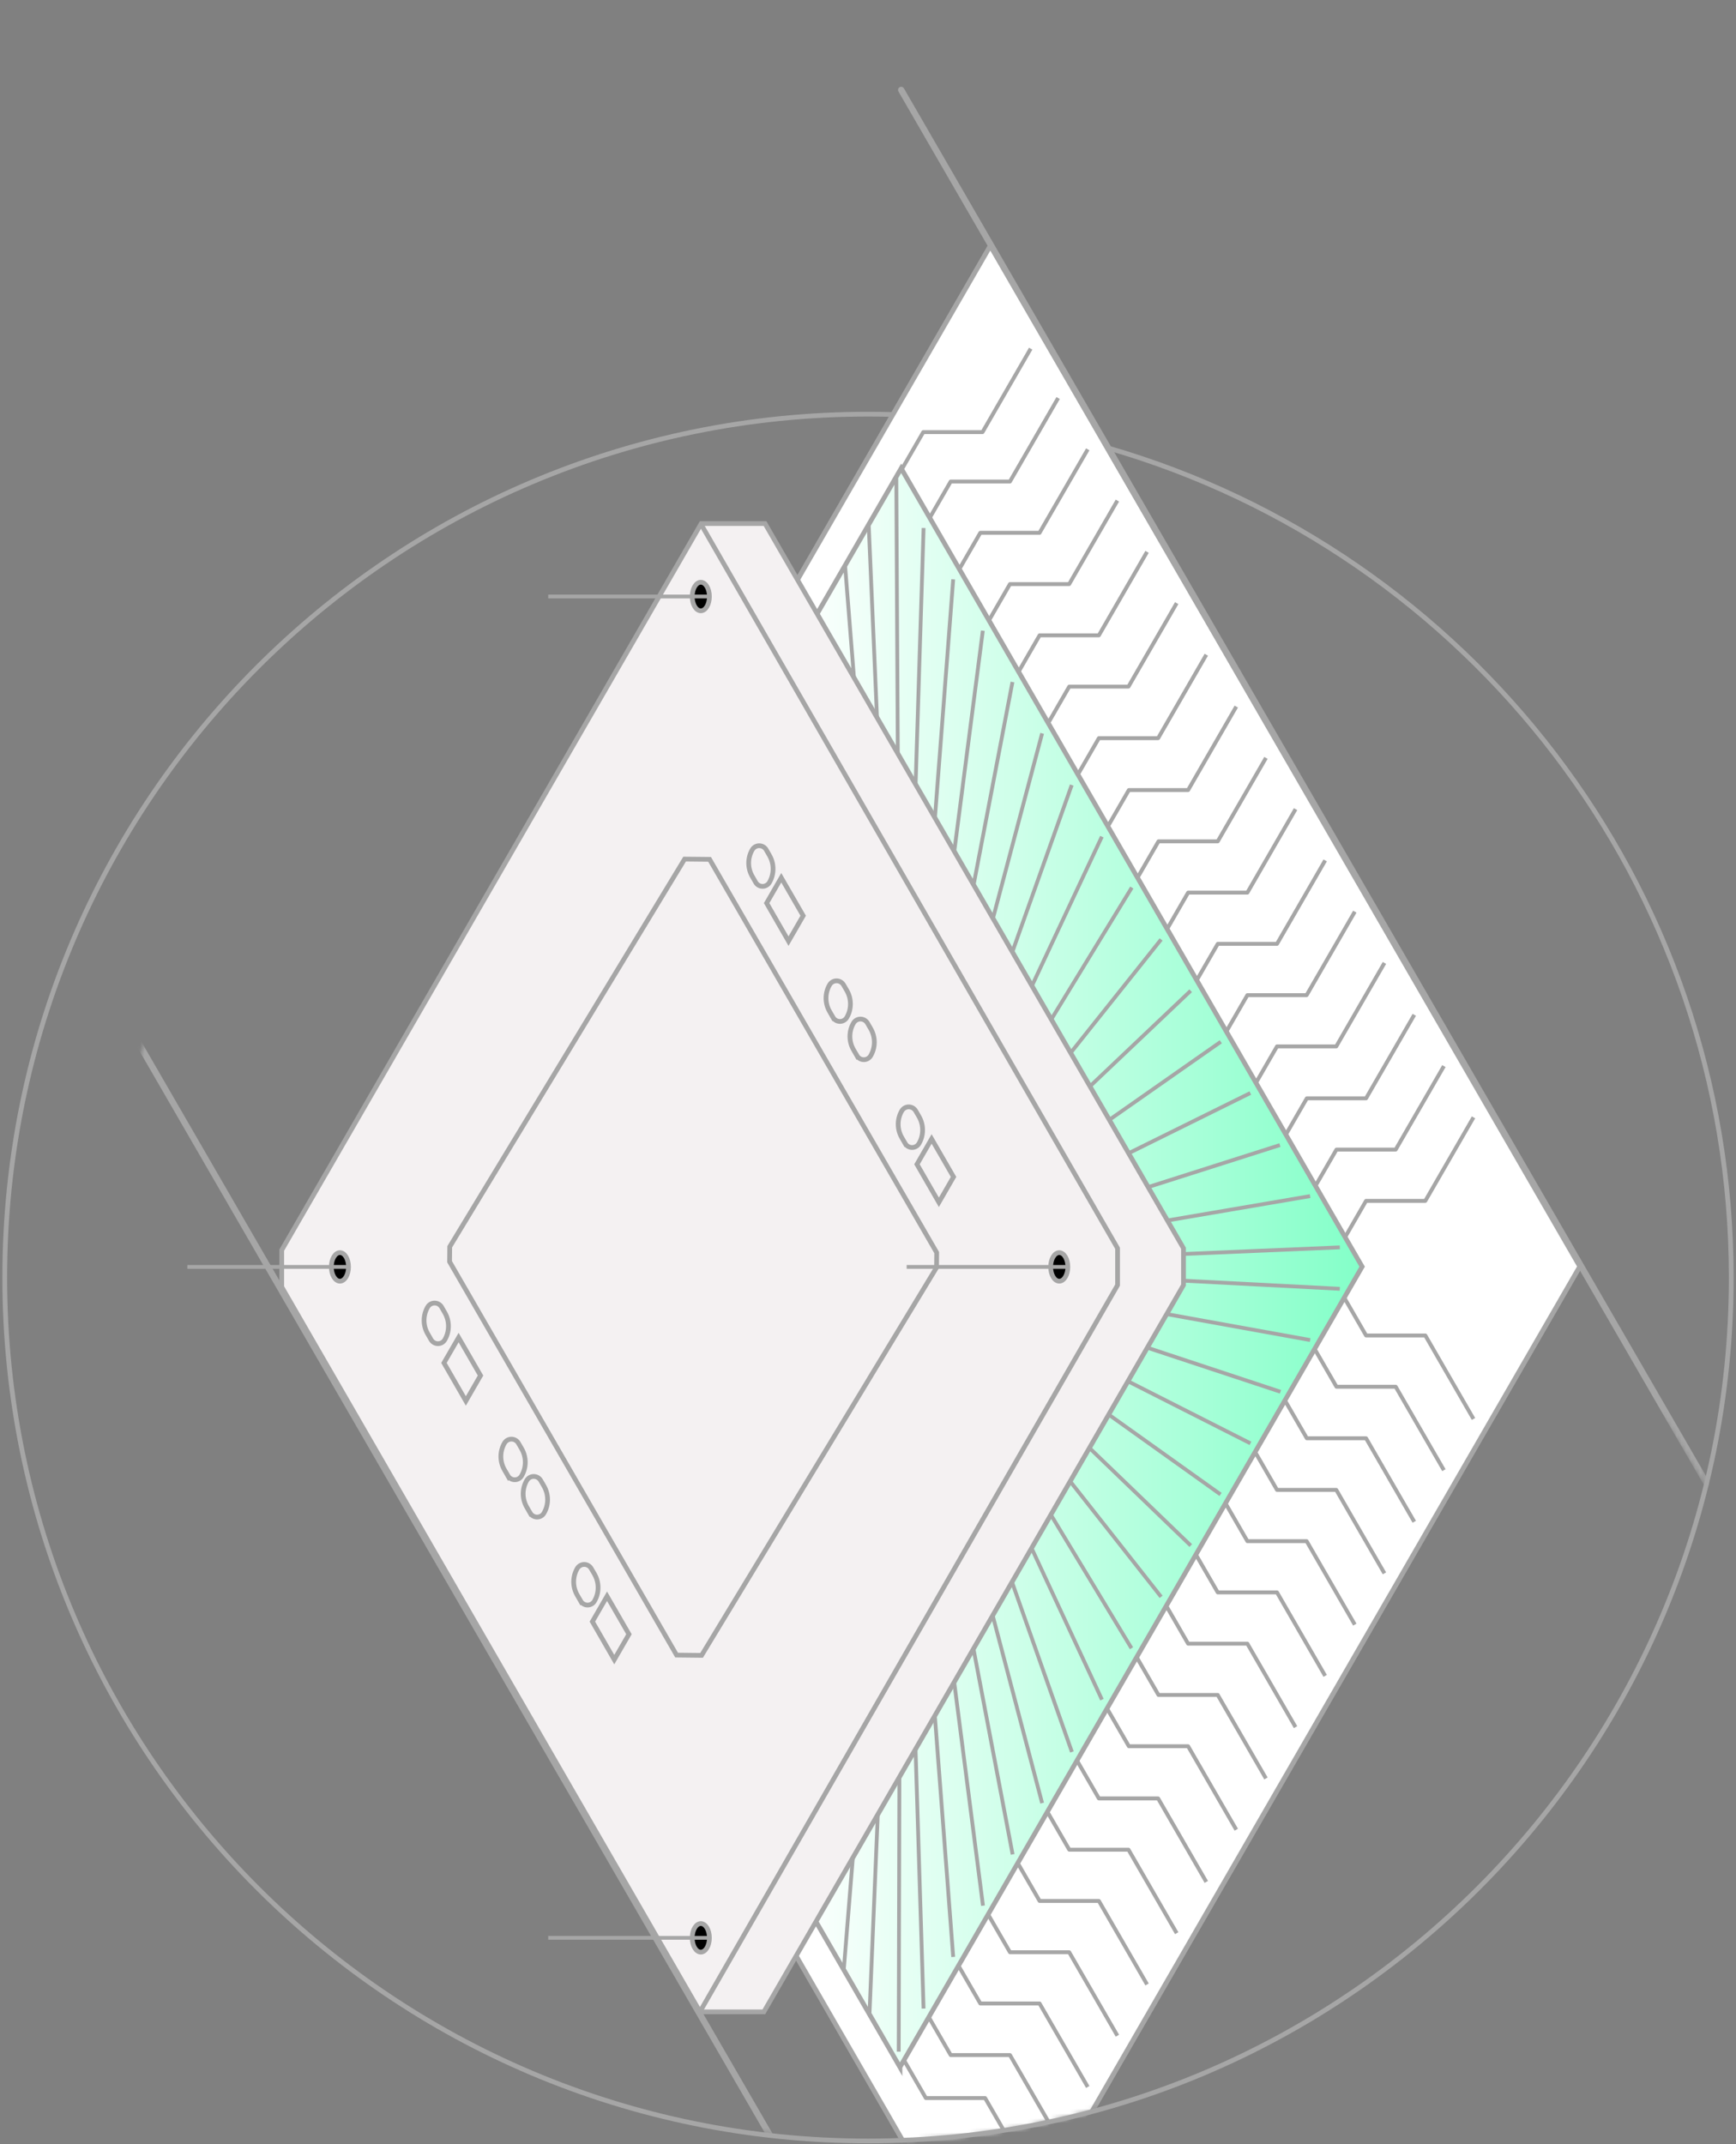 <svg width="366" height="452" viewBox="0 0 366 452" fill="none" xmlns="http://www.w3.org/2000/svg">
<rect x="0" y="0" width="366" height="452" fill="#808080" stroke="none"/>
<mask id="mask0_5128_11402" style="mask-type:luminance" maskUnits="userSpaceOnUse" x="17" y="0" width="343" height="452">
<path d="M290.618 143.478V0H109.06V134.829C54.95 162.444 17.871 218.881 17.871 284.022C17.871 376.388 92.417 451.269 184.368 451.269C271.461 451.269 342.939 384.094 350.252 298.508C350.342 297.427 359.577 314.294 359.881 313.25C361.058 309.181 350.656 292.655 350.71 291.345C350.816 288.916 350.864 286.477 350.864 284.022C350.864 225.081 336.484 173.26 290.618 143.478Z" fill="white"/>
</mask>
<g mask="url(#mask0_5128_11402)">
<path d="M411.614 -25.975H-33.094V539.63H411.614V-25.975Z" stroke="#A6A6A6" stroke-miterlimit="10"/>
<path fill-rule="evenodd" clip-rule="evenodd" d="M208.486 482.675L333.062 266.958L208.805 51.799L84.266 267.448L208.486 482.675Z" fill="#1C1C1C" stroke="#A6A6A6" stroke-miterlimit="10"/>
<path fill-rule="evenodd" clip-rule="evenodd" d="M208.486 482.675L333.062 266.958L208.805 51.799L84.266 267.448L208.486 482.675Z" fill="white" stroke="#A6A6A6" stroke-linejoin="round"/>
<path d="M194.699 111.432L200.435 101.499H212.93L223.086 83.902" stroke="#A6A6A6" stroke-width="0.82" stroke-linejoin="round"/>
<path d="M188.914 101.021L194.65 91.089H207.144L217.301 73.492" stroke="#A6A6A6" stroke-width="0.82" stroke-linejoin="round"/>
<path d="M200.938 122.244L206.679 112.311H219.168L229.33 94.715" stroke="#A6A6A6" stroke-width="0.82" stroke-linejoin="round"/>
<path d="M207.188 133.051L212.929 123.118H225.418L235.58 105.521" stroke="#A6A6A6" stroke-width="0.82" stroke-linejoin="round"/>
<path d="M213.445 143.855L219.181 133.923H231.676L241.832 116.326" stroke="#A6A6A6" stroke-width="0.82" stroke-linejoin="round"/>
<path d="M219.691 154.662L225.433 144.729H237.922L248.084 127.133" stroke="#A6A6A6" stroke-width="0.82" stroke-linejoin="round"/>
<path d="M225.938 165.537L231.673 155.604H244.168L254.324 138.008" stroke="#A6A6A6" stroke-width="0.82" stroke-linejoin="round"/>
<path d="M232.258 176.473L237.994 166.54H250.488L260.645 148.943" stroke="#A6A6A6" stroke-width="0.82" stroke-linejoin="round"/>
<path d="M238.508 187.283L244.244 177.35H256.738L266.9 159.754" stroke="#A6A6A6" stroke-width="0.82" stroke-linejoin="round"/>
<path d="M244.754 198.09L250.49 188.157H262.984L273.141 170.561" stroke="#A6A6A6" stroke-width="0.82" stroke-linejoin="round"/>
<path d="M250.996 208.895L256.737 198.962H269.232L279.388 181.365" stroke="#A6A6A6" stroke-width="0.82" stroke-linejoin="round"/>
<path d="M257.242 219.701L262.983 209.768H275.478L285.634 192.172" stroke="#A6A6A6" stroke-width="0.82" stroke-linejoin="round"/>
<path d="M263.492 230.508L269.228 220.575H281.723L291.884 202.979" stroke="#A6A6A6" stroke-width="0.82" stroke-linejoin="round"/>
<path d="M269.777 241.447L275.519 231.515H288.008L298.169 213.918" stroke="#A6A6A6" stroke-width="0.82" stroke-linejoin="round"/>
<path d="M276.023 252.254L281.765 242.321H294.254L304.416 224.725" stroke="#A6A6A6" stroke-width="0.82" stroke-linejoin="round"/>
<path d="M282.27 263.064L288.005 253.131H300.5L310.656 235.529" stroke="#A6A6A6" stroke-width="0.82" stroke-linejoin="round"/>
<path d="M194.699 423.26L200.435 433.192H212.93L223.086 450.789" stroke="#A6A6A6" stroke-width="0.82" stroke-linejoin="round"/>
<path d="M189.461 432.32L195.197 442.253H207.691L217.848 459.85" stroke="#A6A6A6" stroke-width="0.82" stroke-linejoin="round"/>
<path d="M200.938 412.385L206.679 422.317H219.168L229.33 439.914" stroke="#A6A6A6" stroke-width="0.82" stroke-linejoin="round"/>
<path d="M207.188 401.578L212.929 411.511H225.418L235.58 429.107" stroke="#A6A6A6" stroke-width="0.82" stroke-linejoin="round"/>
<path d="M213.445 390.773L219.181 400.706H231.676L241.832 418.303" stroke="#A6A6A6" stroke-width="0.82" stroke-linejoin="round"/>
<path d="M219.691 379.967L225.433 389.9H237.922L248.084 407.496" stroke="#A6A6A6" stroke-width="0.82" stroke-linejoin="round"/>
<path d="M225.938 369.16L231.673 379.093H244.168L254.324 396.689" stroke="#A6A6A6" stroke-width="0.82" stroke-linejoin="round"/>
<path d="M232.258 358.158L237.994 368.091H250.488L260.645 385.687" stroke="#A6A6A6" stroke-width="0.82" stroke-linejoin="round"/>
<path d="M238.508 347.352L244.244 357.284H256.738L266.9 374.881" stroke="#A6A6A6" stroke-width="0.82" stroke-linejoin="round"/>
<path d="M244.754 336.539L250.49 346.472H262.984L273.141 364.068" stroke="#A6A6A6" stroke-width="0.82" stroke-linejoin="round"/>
<path d="M250.996 325.732L256.737 335.665H269.232L279.388 353.262" stroke="#A6A6A6" stroke-width="0.82" stroke-linejoin="round"/>
<path d="M257.242 314.928L262.983 324.86H275.478L285.634 342.457" stroke="#A6A6A6" stroke-width="0.82" stroke-linejoin="round"/>
<path d="M263.492 304.121L269.228 314.054H281.723L291.884 331.65" stroke="#A6A6A6" stroke-width="0.82" stroke-linejoin="round"/>
<path d="M269.777 293.246L275.519 303.179H288.008L298.169 320.775" stroke="#A6A6A6" stroke-width="0.82" stroke-linejoin="round"/>
<path d="M276.023 282.377L281.765 292.31H294.254L304.416 309.906" stroke="#A6A6A6" stroke-width="0.82" stroke-linejoin="round"/>
<path d="M282.27 271.57L288.005 281.503H300.5L310.656 299.105" stroke="#A6A6A6" stroke-width="0.82" stroke-linejoin="round"/>
<path fill-rule="evenodd" clip-rule="evenodd" d="M189.737 435.733L287.179 267.005L189.988 98.719L92.578 267.394L189.737 435.738V435.733Z" fill="url(#paint0_linear_5128_11402)" stroke="#A6A6A6" stroke-miterlimit="10"/>
<path d="M189.875 266.865L282.475 262.93" stroke="#A6A6A6" stroke-width="0.8" stroke-linejoin="round"/>
<path d="M189.875 266.865L282.47 271.669" stroke="#A6A6A6" stroke-width="0.8" stroke-linejoin="round"/>
<path d="M189.875 266.865L276.212 282.47" stroke="#A6A6A6" stroke-width="0.8" stroke-linejoin="round"/>
<path d="M189.875 266.865L269.96 293.372" stroke="#A6A6A6" stroke-width="0.8" stroke-linejoin="round"/>
<path d="M189.875 266.865L263.633 304.247" stroke="#A6A6A6" stroke-width="0.8" stroke-linejoin="round"/>
<path d="M189.875 266.865L257.327 315.011" stroke="#A6A6A6" stroke-width="0.8" stroke-linejoin="round"/>
<path d="M189.875 266.865L251.048 325.79" stroke="#A6A6A6" stroke-width="0.8" stroke-linejoin="round"/>
<path d="M189.875 266.865L244.795 336.596" stroke="#A6A6A6" stroke-width="0.8" stroke-linejoin="round"/>
<path d="M189.875 266.865L238.553 347.435" stroke="#A6A6A6" stroke-width="0.8" stroke-linejoin="round"/>
<path d="M189.875 266.865L232.322 358.273" stroke="#A6A6A6" stroke-width="0.8" stroke-linejoin="round"/>
<path d="M189.875 266.865L225.99 369.292" stroke="#A6A6A6" stroke-width="0.8" stroke-linejoin="round"/>
<path d="M189.875 266.865L219.71 380.082" stroke="#A6A6A6" stroke-width="0.8" stroke-linejoin="round"/>
<path d="M189.875 266.865L213.49 390.893" stroke="#A6A6A6" stroke-width="0.8" stroke-linejoin="round"/>
<path d="M189.875 266.865L207.243 401.705" stroke="#A6A6A6" stroke-width="0.8" stroke-linejoin="round"/>
<path d="M189.875 266.865L200.963 412.506" stroke="#A6A6A6" stroke-width="0.8" stroke-linejoin="round"/>
<path d="M189.875 266.865L194.716 423.392" stroke="#A6A6A6" stroke-width="0.8" stroke-linejoin="round"/>
<path d="M189.876 266.865L189.477 432.472" stroke="#A6A6A6" stroke-width="0.8" stroke-linejoin="round"/>
<path d="M189.875 266.865L183.324 424.244" stroke="#A6A6A6" stroke-width="0.8" stroke-linejoin="round"/>
<path d="M189.875 266.865L177.902 415.105" stroke="#A6A6A6" stroke-width="0.8" stroke-linejoin="round"/>
<path d="M189.875 266.866L276.202 252.129" stroke="#A6A6A6" stroke-width="0.8" stroke-linejoin="round"/>
<path d="M189.875 266.866L269.843 241.371" stroke="#A6A6A6" stroke-width="0.8" stroke-linejoin="round"/>
<path d="M189.875 266.866L263.606 230.4" stroke="#A6A6A6" stroke-width="0.8" stroke-linejoin="round"/>
<path d="M189.875 266.866L257.38 219.594" stroke="#A6A6A6" stroke-width="0.8" stroke-linejoin="round"/>
<path d="M189.875 266.867L251.032 208.842" stroke="#A6A6A6" stroke-width="0.8" stroke-linejoin="round"/>
<path d="M189.875 266.866L244.795 198.029" stroke="#A6A6A6" stroke-width="0.8" stroke-linejoin="round"/>
<path d="M189.875 266.866L238.617 187.09" stroke="#A6A6A6" stroke-width="0.8" stroke-linejoin="round"/>
<path d="M189.875 266.867L232.306 176.359" stroke="#A6A6A6" stroke-width="0.8" stroke-linejoin="round"/>
<path d="M189.875 266.867L225.952 165.479" stroke="#A6A6A6" stroke-width="0.8" stroke-linejoin="round"/>
<path d="M189.875 266.867L219.71 154.588" stroke="#A6A6A6" stroke-width="0.8" stroke-linejoin="round"/>
<path d="M189.875 266.867L213.458 143.766" stroke="#A6A6A6" stroke-width="0.8" stroke-linejoin="round"/>
<path d="M189.875 266.866L207.211 132.947" stroke="#A6A6A6" stroke-width="0.8" stroke-linejoin="round"/>
<path d="M189.875 266.865L200.963 122.125" stroke="#A6A6A6" stroke-width="0.8" stroke-linejoin="round"/>
<path d="M189.875 266.865L194.722 111.303" stroke="#A6A6A6" stroke-width="0.8" stroke-linejoin="round"/>
<path d="M189.874 266.867L188.969 100.85" stroke="#A6A6A6" stroke-width="0.8" stroke-linejoin="round"/>
<path d="M189.877 266.867L183.156 110.793" stroke="#A6A6A6" stroke-width="0.8" stroke-linejoin="round"/>
<path d="M189.87 266.866L178.164 119.17" stroke="#A6A6A6" stroke-width="0.8" stroke-linejoin="round"/>
<path fill-rule="evenodd" clip-rule="evenodd" d="M147.589 424.081H161.042C180.716 390.011 237.516 291.664 249.51 270.888V263.123C237.537 242.384 180.929 144.367 161.292 110.367H147.839C128.171 144.426 71.392 242.741 59.398 263.512V271.277C71.366 292.016 127.958 390.07 147.589 424.081Z" fill="#F4F1F2" stroke="#A6A6A6" stroke-miterlimit="10"/>
<path d="M183.503 290.216C171.126 310.646 154.546 338.005 147.916 348.939L142.648 348.881C138.223 341.211 129.185 325.559 120.078 309.773C109.138 290.818 98.093 271.677 94.785 265.952L94.817 262.804C96.889 259.39 101.884 251.146 108.009 241.032C120.456 220.49 137.578 192.247 144.337 181.09L149.604 181.143C156.022 192.258 172.122 220.128 184.1 240.867C190.309 251.62 195.412 260.456 197.483 264.04L197.451 267.187L183.498 290.211L183.503 290.216Z" stroke="#A6A6A6"/>
<path d="M127.98 336.477L132.602 344.481L129.508 349.839L124.891 341.824L127.98 336.477Z" stroke="#A6A6A6"/>
<path d="M96.687 281.945L101.31 289.95L98.215 295.308L93.598 287.292L96.687 281.945Z" stroke="#A6A6A6"/>
<path d="M90.885 282.398C90.624 281.945 90.576 281.855 90.517 281.753C90.464 281.657 90.4 281.551 90.155 281.125C89.159 279.394 89.154 277.264 90.155 275.527C90.155 275.522 90.166 275.517 90.166 275.511C90.469 274.989 91.029 274.67 91.63 274.67C92.232 274.67 92.797 274.995 93.1 275.517C93.308 275.879 93.377 275.996 93.42 276.076C93.484 276.182 93.505 276.23 93.787 276.715C94.799 278.473 94.799 280.635 93.793 282.387C93.793 282.392 93.782 282.398 93.782 282.403C93.484 282.92 92.93 283.234 92.334 283.234C91.737 283.234 91.183 282.914 90.885 282.398Z" stroke="#A6A6A6"/>
<path d="M107.077 311.094C106.827 310.663 106.768 310.561 106.715 310.46C106.656 310.354 106.598 310.252 106.347 309.816C105.351 308.085 105.346 305.954 106.342 304.224C106.342 304.218 106.347 304.213 106.353 304.202C106.656 303.68 107.215 303.355 107.823 303.355C108.43 303.355 108.989 303.68 109.292 304.202C109.537 304.623 109.585 304.714 109.639 304.799C109.687 304.884 109.74 304.975 109.985 305.395C110.997 307.153 111.002 309.315 109.985 311.067C109.985 311.073 109.974 311.083 109.974 311.089C109.676 311.6 109.122 311.919 108.531 311.919C107.934 311.919 107.38 311.6 107.082 311.083L107.077 311.094Z" stroke="#A6A6A6"/>
<path d="M196.413 240.078L201.036 248.083L197.942 253.441L193.324 245.425L196.413 240.078Z" stroke="#A6A6A6"/>
<path d="M164.714 185.02L169.337 193.024L166.242 198.382L161.625 190.367L164.714 185.02Z" stroke="#A6A6A6"/>
<path d="M159.322 185.999C159.061 185.547 159.014 185.456 158.955 185.355C158.902 185.259 158.838 185.152 158.593 184.726C157.597 182.996 157.591 180.865 158.593 179.129C158.593 179.124 158.603 179.118 158.603 179.113C158.907 178.591 159.466 178.271 160.068 178.271C160.67 178.271 161.234 178.596 161.538 179.118C161.746 179.48 161.815 179.598 161.858 179.678C161.921 179.784 161.943 179.832 162.225 180.317C163.237 182.074 163.237 184.236 162.23 185.989C162.23 185.994 162.22 185.999 162.22 186.005C161.921 186.521 161.368 186.835 160.771 186.835C160.175 186.835 159.621 186.516 159.322 185.999Z" stroke="#A6A6A6"/>
<path d="M175.628 214.481C175.377 214.05 175.319 213.949 175.266 213.847C175.207 213.741 175.148 213.64 174.898 213.203C173.902 211.472 173.897 209.342 174.893 207.611C174.893 207.606 174.898 207.6 174.903 207.595C175.207 207.073 175.766 206.748 176.373 206.748C176.98 206.748 177.534 207.073 177.843 207.595C178.088 208.016 178.136 208.106 178.189 208.191C178.237 208.277 178.291 208.367 178.536 208.788C179.547 210.545 179.553 212.708 178.541 214.46C178.536 214.465 178.53 214.476 178.53 214.481C178.232 214.992 177.678 215.312 177.082 215.312C176.485 215.312 175.931 214.992 175.633 214.476L175.628 214.481Z" stroke="#A6A6A6"/>
<path d="M180.667 222.54C180.416 222.108 180.358 222.007 180.305 221.906C180.246 221.799 180.187 221.698 179.937 221.262C178.941 219.531 178.936 217.4 179.932 215.669C179.932 215.664 179.937 215.659 179.942 215.653C180.246 215.131 180.805 214.807 181.412 214.807C182.02 214.807 182.573 215.131 182.882 215.653C183.127 216.074 183.175 216.165 183.228 216.25C183.276 216.335 183.33 216.426 183.575 216.846C184.587 218.604 184.592 220.766 183.58 222.518C183.575 222.524 183.569 222.534 183.569 222.54C183.271 223.051 182.717 223.371 182.121 223.371C181.524 223.371 180.97 223.051 180.672 222.534L180.667 222.54Z" stroke="#A6A6A6"/>
<path d="M190.842 241.053C190.592 240.622 190.534 240.521 190.48 240.42C190.422 240.313 190.363 240.212 190.113 239.775C189.117 238.044 189.112 235.914 190.108 234.183C190.108 234.178 190.113 234.172 190.118 234.167C190.422 233.645 190.981 233.32 191.588 233.32C192.195 233.32 192.749 233.645 193.058 234.167C193.303 234.588 193.351 234.678 193.404 234.764C193.452 234.849 193.505 234.939 193.75 235.36C194.762 237.118 194.768 239.28 193.756 241.032C193.75 241.037 193.745 241.048 193.745 241.053C193.447 241.565 192.893 241.884 192.296 241.884C191.7 241.884 191.146 241.565 190.848 241.048L190.842 241.053Z" stroke="#A6A6A6"/>
<path d="M111.78 318.954C111.53 318.522 111.471 318.421 111.418 318.32C111.359 318.214 111.301 318.112 111.05 317.676C110.054 315.945 110.049 313.814 111.045 312.083C111.045 312.078 111.05 312.073 111.056 312.068C111.359 311.546 111.919 311.221 112.526 311.221C113.133 311.221 113.687 311.546 113.996 312.068C114.241 312.488 114.289 312.579 114.342 312.664C114.39 312.749 114.443 312.84 114.688 313.261C115.7 315.018 115.705 317.18 114.693 318.933C114.688 318.938 114.683 318.949 114.683 318.954C114.384 319.465 113.831 319.785 113.234 319.785C112.638 319.785 112.084 319.465 111.785 318.949L111.78 318.954Z" stroke="#A6A6A6"/>
<path d="M122.425 337.505C122.174 337.073 122.116 336.972 122.063 336.871C122.004 336.764 121.945 336.663 121.695 336.226C120.699 334.496 120.694 332.365 121.69 330.634C121.69 330.629 121.695 330.624 121.7 330.618C122.004 330.096 122.563 329.771 123.17 329.771C123.777 329.771 124.331 330.096 124.64 330.618C124.885 331.039 124.933 331.13 124.986 331.215C125.034 331.3 125.088 331.391 125.333 331.811C126.344 333.569 126.35 335.731 125.338 337.483C125.333 337.489 125.327 337.499 125.327 337.505C125.029 338.016 124.475 338.335 123.879 338.335C123.282 338.335 122.728 338.016 122.43 337.499L122.425 337.505Z" stroke="#A6A6A6"/>
<path d="M147.574 424.054C147.574 424.054 221.044 296.122 235.616 270.893V263.128C221.066 237.937 147.958 110.777 147.958 110.777" stroke="#A6A6A6" stroke-linejoin="round"/>
<path d="M147.752 128.753C148.754 128.753 149.563 127.405 149.563 125.743C149.563 124.082 148.754 122.734 147.752 122.734C146.751 122.734 145.941 124.082 145.941 125.743C145.941 127.405 146.751 128.753 147.752 128.753Z" fill="black" stroke="#A6A6A6" stroke-miterlimit="10"/>
<path d="M223.322 270.063C224.324 270.063 225.133 268.716 225.133 267.054C225.133 265.392 224.324 264.045 223.322 264.045C222.321 264.045 221.512 265.392 221.512 267.054C221.512 268.716 222.321 270.063 223.322 270.063Z" fill="black" stroke="#A6A6A6" stroke-miterlimit="10"/>
<path d="M71.666 270.063C72.668 270.063 73.477 268.716 73.477 267.054C73.477 265.392 72.668 264.045 71.666 264.045C70.665 264.045 69.856 265.392 69.856 267.054C69.856 268.716 70.665 270.063 71.666 270.063Z" fill="black" stroke="#A6A6A6" stroke-miterlimit="10"/>
<path d="M147.752 411.491C148.754 411.491 149.563 410.143 149.563 408.482C149.563 406.82 148.754 405.473 147.752 405.473C146.751 405.473 145.941 406.82 145.941 408.482C145.941 410.143 146.751 411.491 147.752 411.491Z" fill="black" stroke="#A6A6A6" stroke-miterlimit="10"/>
<path d="M391.494 367.493L189.996 18.959" stroke="#A6A6A6" stroke-width="1.33" stroke-linecap="round" stroke-linejoin="round"/>
<path d="M-13.414 146.146L176.479 474.607" stroke="#A6A6A6" stroke-width="1.33" stroke-linecap="round" stroke-linejoin="round"/>
<path d="M115.578 125.742H149.52" stroke="#A6A6A6" stroke-width="0.8" stroke-linejoin="round"/>
<path d="M191.152 267.053H225.094" stroke="#A6A6A6" stroke-width="0.8" stroke-linejoin="round"/>
<path d="M39.492 267.053H73.428" stroke="#A6A6A6" stroke-width="0.8" stroke-linejoin="round"/>
<path d="M115.578 408.48H149.52" stroke="#A6A6A6" stroke-width="0.8" stroke-linejoin="round"/>
</g>
<path d="M233.58 94.421C309.489 116.337 365 186.335 365 269.301C365 369.815 283.515 451.301 183 451.301C82.485 451.301 1 369.815 1 269.301C1 168.786 82.485 87.301 183 87.301C184.71 87.301 186.414 87.322 188.108 87.37" stroke="#A6A6A6" stroke-miterlimit="10"/>
<defs>
<linearGradient id="paint0_linear_5128_11402" x1="292.047" y1="267.228" x2="166.623" y2="267.228" gradientUnits="userSpaceOnUse">
<stop stop-color="#7EFFC6"/>
<stop offset="1" stop-color="white"/>
</linearGradient>
</defs>
</svg>
